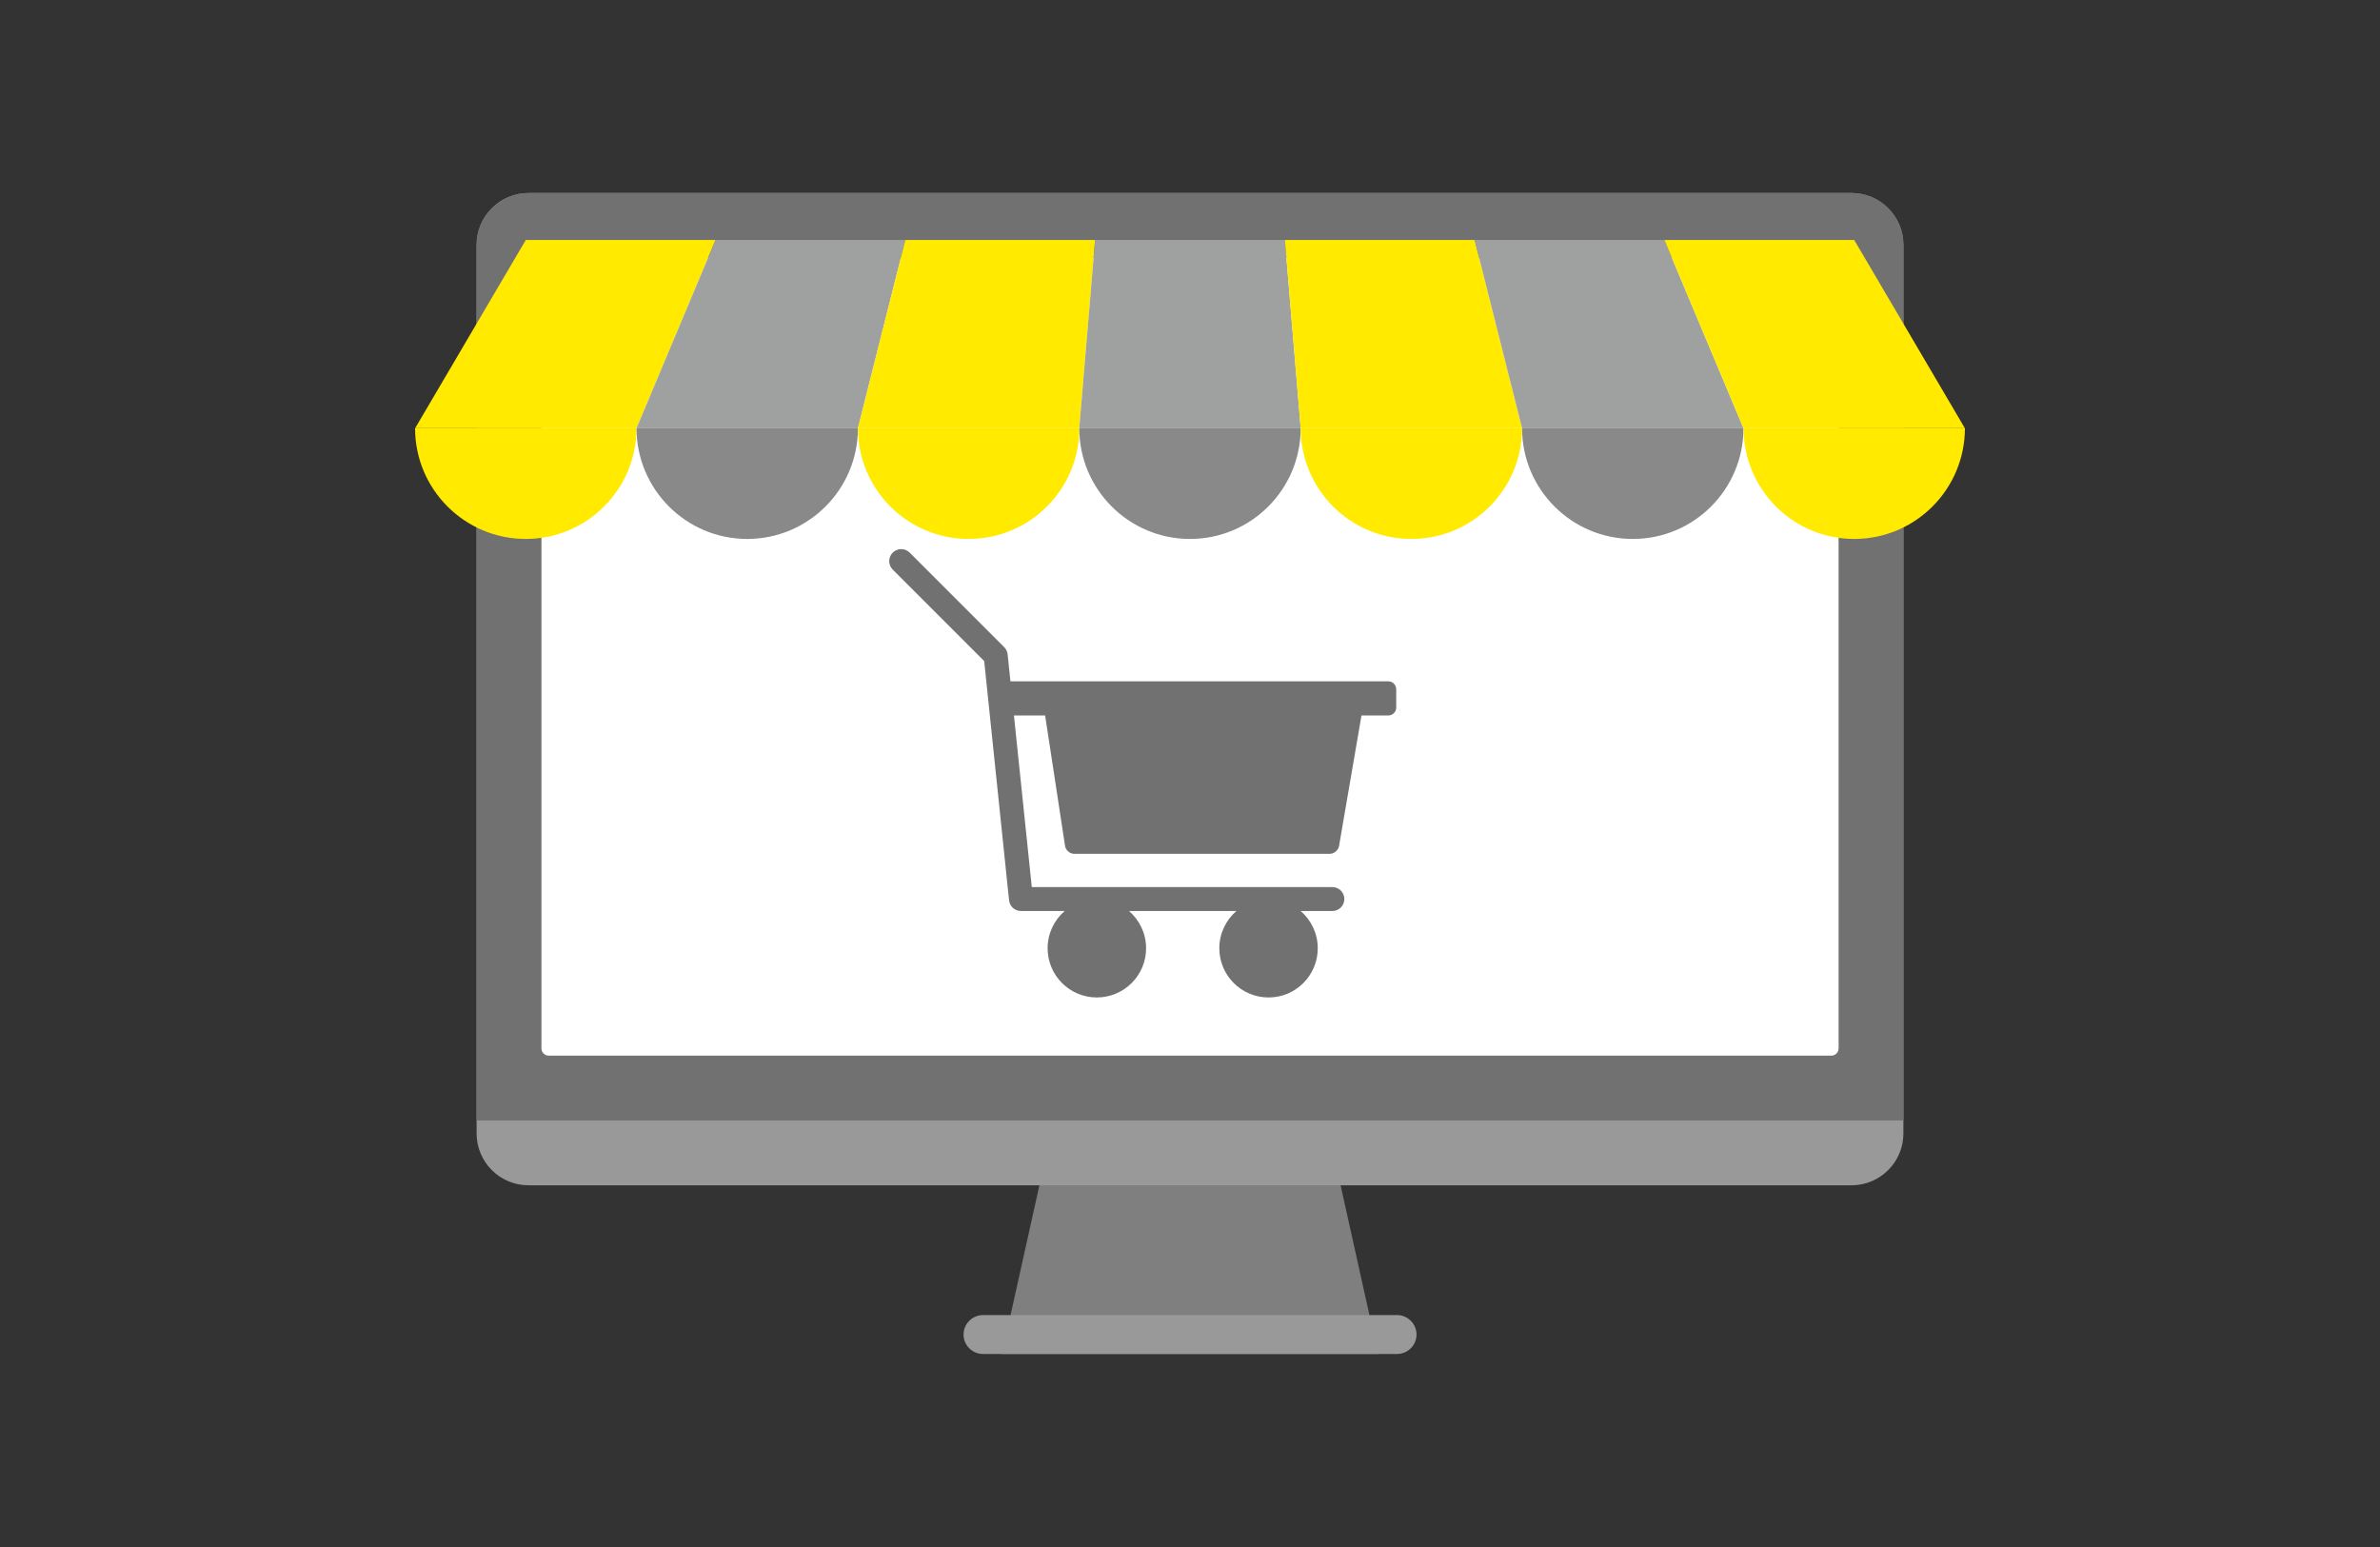 <?xml version="1.0" encoding="UTF-8"?>
<svg id="_レイヤー_1" data-name="レイヤー 1" xmlns="http://www.w3.org/2000/svg" viewBox="0 0 400 260">
  <rect x="0" y="0" width="400" height="260" fill="#333333" stroke="none"/>
  <defs>
    <style>
      .cls-1 {
        fill: none;
      }

      .cls-2 {
        fill: #727171;
      }

      .cls-3 {
        fill: #9fa0a0;
      }

      .cls-4 {
        fill: #ffea00;
      }

      .cls-5 {
        fill: #fff;
      }

      .cls-6 {
        fill: #7f7f7f;
      }

      .cls-7 {
        fill: #898989;
      }

      .cls-8 {
        fill: #999;
      }
    </style>
  </defs>
  <rect class="cls-1" width="400" height="260"/>
  <g>
    <g>
      <g>
        <polygon class="cls-6" points="231.61 227.56 168.39 227.56 177.11 188.32 222.89 188.32 231.61 227.56"/>
        <path class="cls-8" d="M88.82,32.44h222.36c4.81,0,8.72,3.91,8.72,8.72v149.33c0,4.81-3.91,8.72-8.72,8.72H88.82c-4.81,0-8.72-3.91-8.72-8.72V41.16c0-4.81,3.91-8.72,8.72-8.72Z"/>
        <path class="cls-2" d="M311.18,32.44H88.82c-4.79,0-8.72,3.93-8.72,8.72v147.15h239.8V41.16c0-4.8-3.92-8.72-8.72-8.72Z"/>
        <path class="cls-5" d="M92.22,43.34h215.57c.67,0,1.22.55,1.22,1.22v131.64c0,.67-.55,1.22-1.22,1.22H92.22c-.67,0-1.22-.55-1.22-1.22V44.56c0-.67.54-1.22,1.22-1.22Z"/>
        <path class="cls-8" d="M238.07,224.29c0-1.8-1.47-3.27-3.27-3.27h-69.59c-1.8,0-3.27,1.47-3.27,3.27s1.47,3.27,3.27,3.27h69.59c1.8,0,3.27-1.47,3.27-3.27Z"/>
      </g>
      <g>
        <g>
          <polygon class="cls-4" points="106.98 71.97 69.77 71.97 88.37 40.33 120.26 40.33 106.98 71.97"/>
          <polygon class="cls-3" points="144.19 71.97 106.98 71.97 120.26 40.33 152.16 40.33 144.19 71.97"/>
          <polygon class="cls-4" points="181.39 71.97 144.19 71.97 152.16 40.33 184.05 40.33 181.39 71.97"/>
          <polygon class="cls-3" points="218.6 71.97 181.39 71.97 184.05 40.33 215.95 40.33 218.6 71.97"/>
          <polygon class="cls-4" points="255.81 71.97 218.6 71.97 215.95 40.33 247.84 40.33 255.81 71.97"/>
          <polygon class="cls-3" points="293.02 71.97 255.81 71.97 247.84 40.33 279.73 40.33 293.02 71.97"/>
          <polygon class="cls-4" points="330.23 71.97 293.02 71.97 279.73 40.33 311.63 40.33 330.23 71.97"/>
        </g>
        <g>
          <path class="cls-4" d="M88.37,90.58c10.27,0,18.6-8.33,18.6-18.61h-37.21c0,10.27,8.33,18.61,18.61,18.61Z"/>
          <path class="cls-7" d="M125.58,90.58c10.27,0,18.61-8.33,18.61-18.61h-37.21c0,10.27,8.33,18.61,18.61,18.61Z"/>
          <path class="cls-4" d="M162.79,90.58c10.28,0,18.61-8.33,18.61-18.61h-37.21c0,10.27,8.33,18.61,18.6,18.61Z"/>
          <path class="cls-7" d="M200,90.58c10.27,0,18.6-8.33,18.6-18.61h-37.21c0,10.27,8.33,18.61,18.61,18.61Z"/>
          <path class="cls-4" d="M237.21,90.58c10.27,0,18.6-8.33,18.6-18.61h-37.21c0,10.27,8.33,18.61,18.61,18.61Z"/>
          <path class="cls-7" d="M274.42,90.58c10.27,0,18.6-8.33,18.6-18.61h-37.21c0,10.27,8.33,18.61,18.61,18.61Z"/>
          <path class="cls-4" d="M311.63,90.58c10.27,0,18.6-8.33,18.61-18.61h-37.21c0,10.27,8.33,18.61,18.6,18.61Z"/>
        </g>
      </g>
    </g>
    <path class="cls-2" d="M233.32,114.51h-63.5l-.47-4.53c-.05-.46-.25-.89-.58-1.22l-15.88-15.88c-.79-.79-2.06-.79-2.85,0-.79.79-.79,2.06,0,2.85h0s15.37,15.37,15.37,15.37l4.18,40.21c.11,1.03.97,1.8,2,1.8h7.35c-1.76,1.52-2.87,3.76-2.87,6.26,0,4.57,3.7,8.27,8.27,8.27s8.28-3.7,8.28-8.27c0-2.5-1.12-4.74-2.87-6.26h18.05c-1.76,1.52-2.87,3.76-2.87,6.26,0,4.57,3.7,8.27,8.27,8.27s8.27-3.7,8.27-8.27c0-2.5-1.12-4.74-2.87-6.26h5.33c1.11,0,2.01-.9,2.01-2.01s-.9-2.01-2.01-2.01h-50.52s-3-28.85-3-28.85h5.24l3.35,21.93c.11.73.81,1.33,1.54,1.33h42.94c.74,0,1.44-.6,1.57-1.32l3.77-21.93h4.5c.74,0,1.34-.61,1.34-1.34v-3.06c0-.74-.6-1.34-1.34-1.34Z"/>
  </g>
</svg>